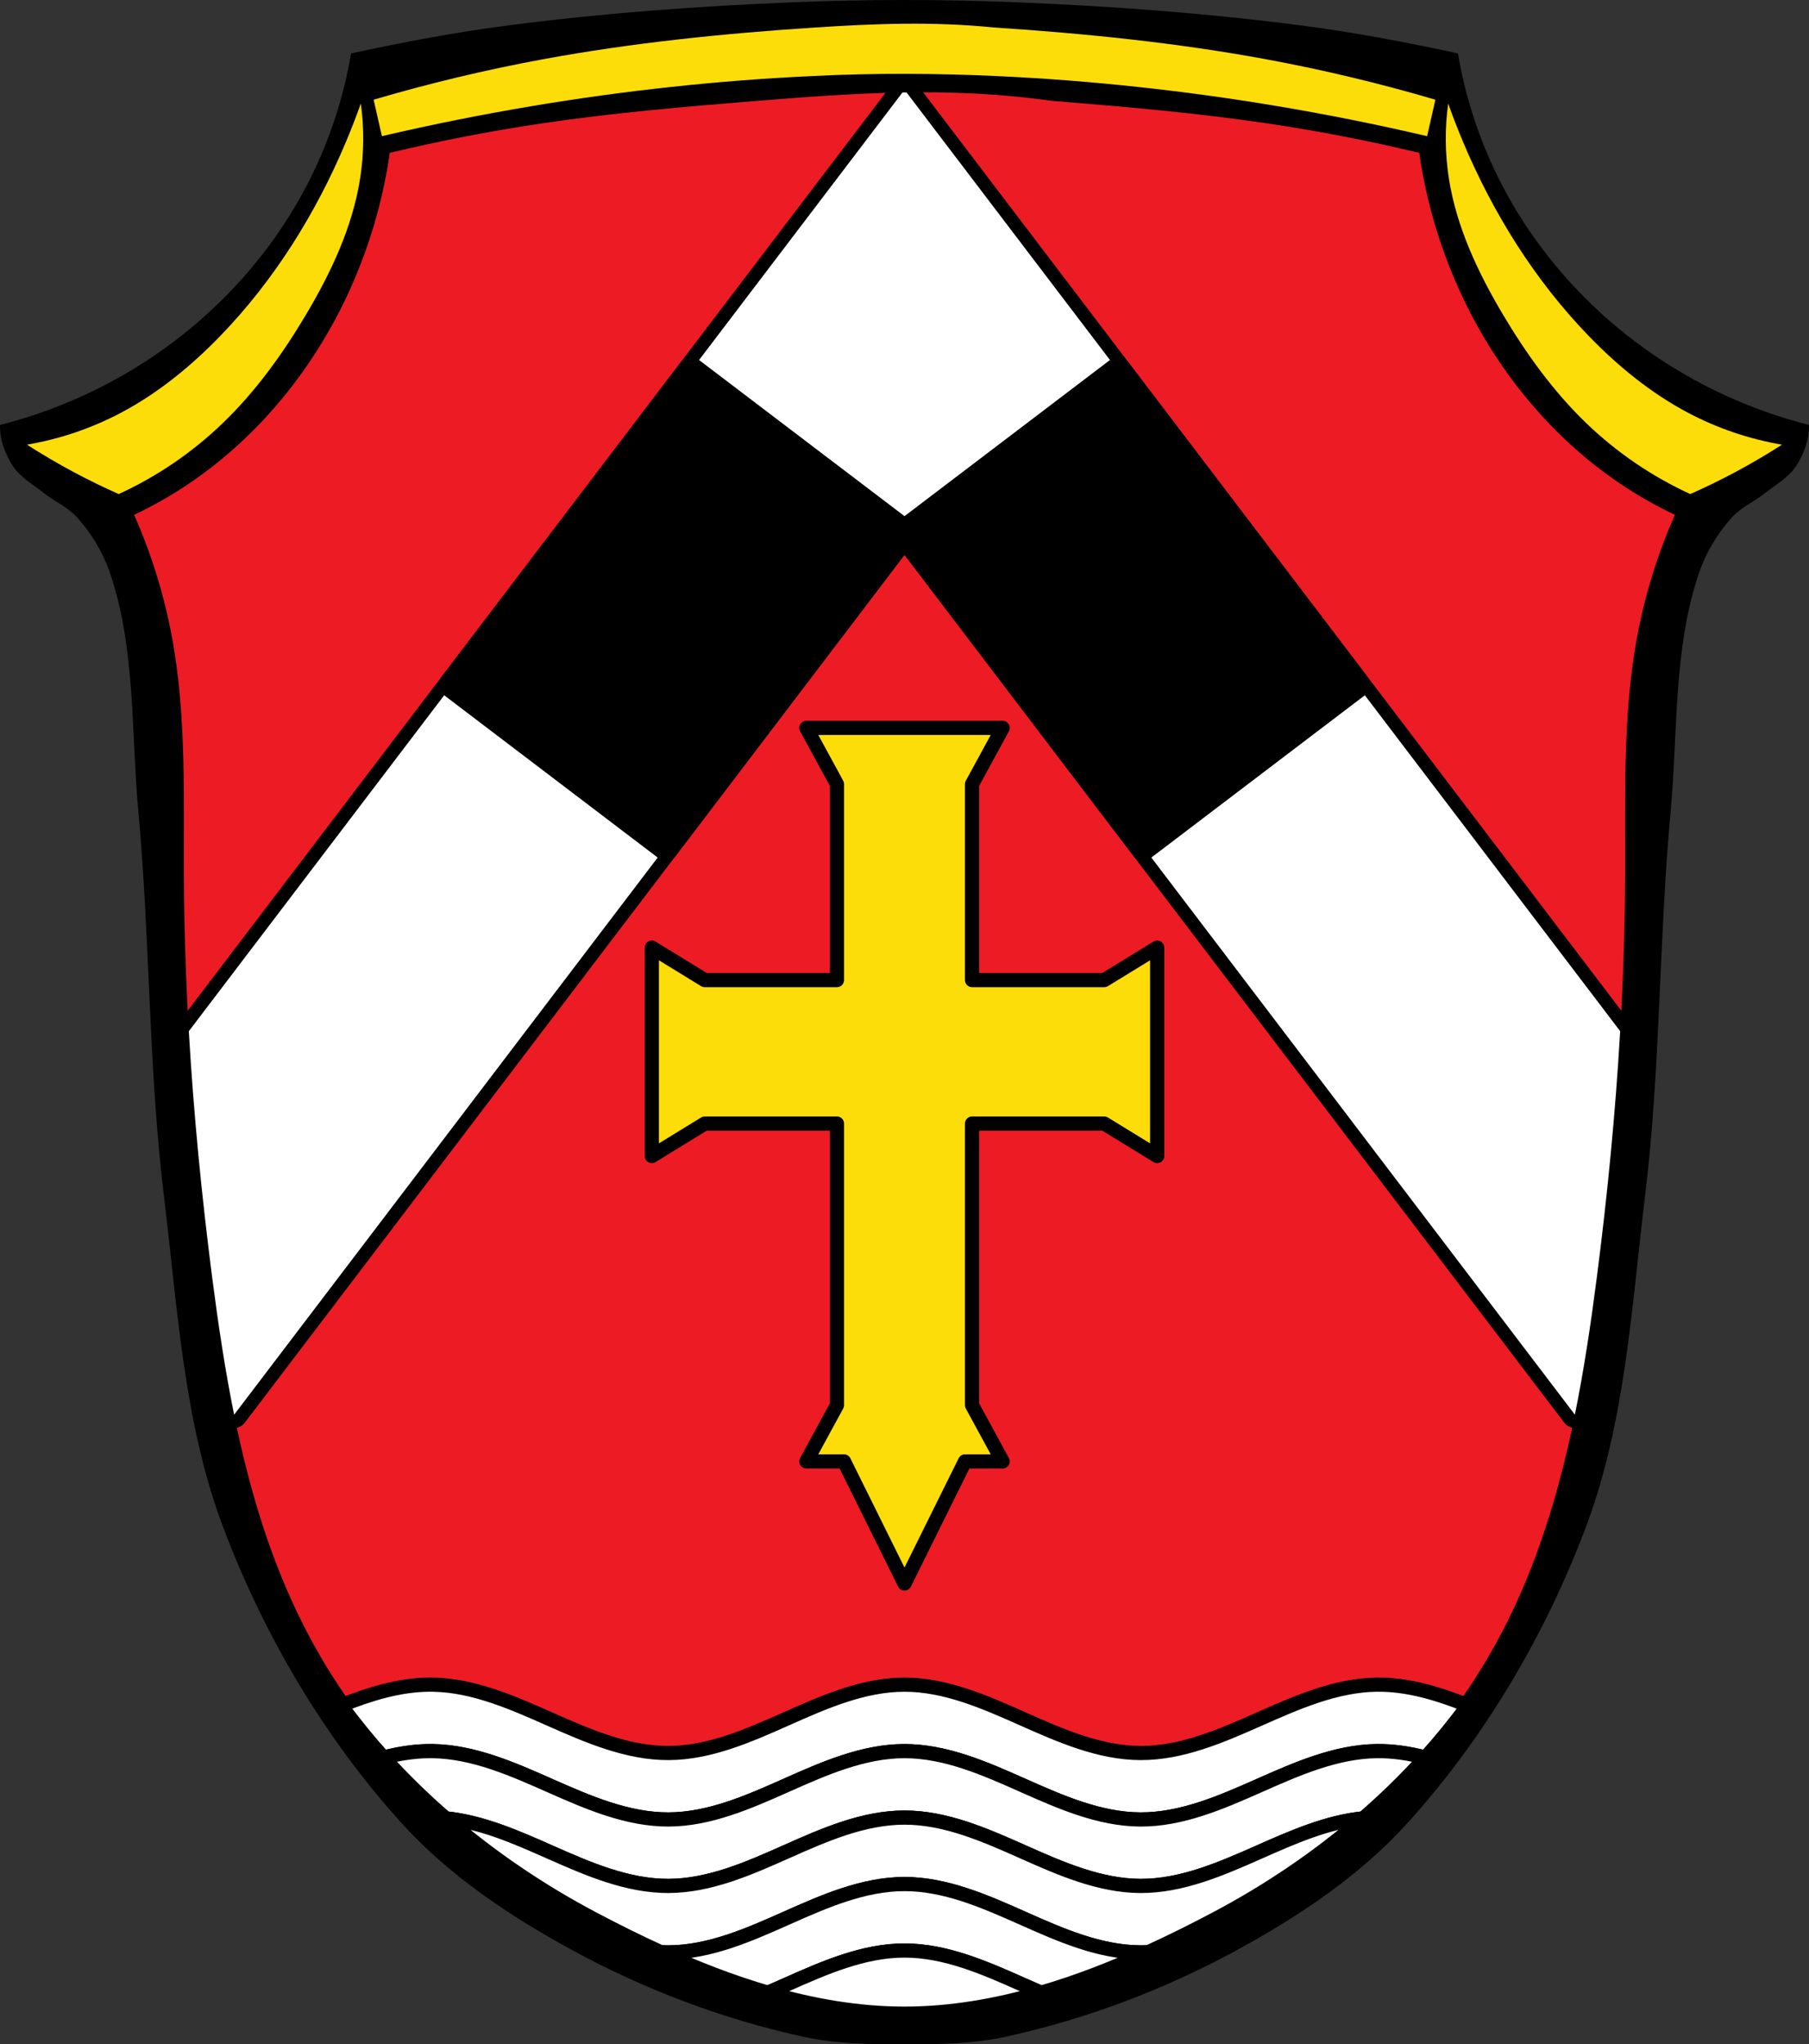 <?xml version="1.0" encoding="UTF-8" standalone="no"?>
<svg
   xmlns:dc="http://purl.org/dc/elements/1.1/"
   xmlns:cc="http://creativecommons.org/ns#"
   xmlns:rdf="http://www.w3.org/1999/02/22-rdf-syntax-ns#"
   xmlns:svg="http://www.w3.org/2000/svg"
   xmlns="http://www.w3.org/2000/svg"
   xmlns:sodipodi="http://sodipodi.sourceforge.net/DTD/sodipodi-0.dtd"
   xmlns:inkscape="http://www.inkscape.org/namespaces/inkscape"
   width="1020.327"
   viewBox="0 0 1020.33 1153.089"
   version="1.1"
   id="svg907"
   sodipodi:docname="DEU_Riedering_COA.svg"
   inkscape:version="0.92.5 (2060ec1f9f, 2020-04-08)"
   height="1153.089">
  <rect x="0" y="0" width="1020.33" height="1153.089" fill="#333333" stroke="none"/>
  <defs
     id="defs911">
    <inkscape:path-effect
       effect="spiro"
       id="path-effect3337"
       is_visible="true" />
    <inkscape:path-effect
       effect="spiro"
       id="path-effect2747"
       is_visible="true" />
    <inkscape:path-effect
       effect="spiro"
       id="path-effect2025"
       is_visible="true" />
    <inkscape:path-effect
       effect="spiro"
       id="path-effect2021"
       is_visible="true" />
    <inkscape:path-effect
       effect="spiro"
       id="path-effect1956"
       is_visible="true" />
    <inkscape:path-effect
       effect="spiro"
       id="path-effect1094"
       is_visible="true" />
    <inkscape:path-effect
       effect="spiro"
       id="path-effect1094-2"
       is_visible="true" />
    <inkscape:path-effect
       effect="spiro"
       id="path-effect1094-2-3"
       is_visible="true" />
    <inkscape:path-effect
       effect="spiro"
       id="path-effect1956-9"
       is_visible="true" />
    <inkscape:path-effect
       effect="spiro"
       id="path-effect1956-9-6"
       is_visible="true" />
    <inkscape:path-effect
       effect="spiro"
       id="path-effect2747-5"
       is_visible="true" />
    <inkscape:path-effect
       effect="spiro"
       id="path-effect2747-6"
       is_visible="true" />
    <inkscape:path-effect
       effect="spiro"
       id="path-effect2747-4"
       is_visible="true" />
    <inkscape:path-effect
       effect="spiro"
       id="path-effect2747-3"
       is_visible="true" />
    <inkscape:path-effect
       effect="spiro"
       id="path-effect3337-2"
       is_visible="true" />
    <inkscape:path-effect
       effect="spiro"
       id="path-effect3337-7"
       is_visible="true" />
    <inkscape:path-effect
       effect="spiro"
       id="path-effect3337-1"
       is_visible="true" />
    <inkscape:path-effect
       effect="spiro"
       id="path-effect3337-4"
       is_visible="true" />
  </defs>
  <sodipodi:namedview
     pagecolor="#ffffff"
     bordercolor="#666666"
     borderopacity="1"
     objecttolerance="10"
     gridtolerance="10"
     guidetolerance="10"
     inkscape:pageopacity="0"
     inkscape:pageshadow="2"
     inkscape:window-width="1920"
     inkscape:window-height="1046"
     id="namedview909"
     showgrid="false"
     inkscape:zoom="0.68770135"
     inkscape:cx="510.16213"
     inkscape:cy="576.53021"
     inkscape:window-x="-11"
     inkscape:window-y="-11"
     inkscape:window-maximized="1"
     inkscape:current-layer="svg907"
     fit-margin-top="0"
     fit-margin-left="0"
     fit-margin-right="0"
     fit-margin-bottom="0"
     inkscape:snap-midpoints="true"
     inkscape:snap-smooth-nodes="true"
     inkscape:snap-global="true" />
  <path
     style="fill:#000000;stroke:none;stroke-width:3;stroke-linecap:butt;stroke-linejoin:round;stroke-miterlimit:4;stroke-dasharray:none;stroke-opacity:1"
     d="M 510.162 0 C 489.44 2.6197881e-05 468.717 0.416 448.02 1.25 C 394.462 3.408 340.899 7.329 287.738 14.188 C 257.606 18.075 227.692 23.671 198.002 30.152 C 193.852 54.727 186.031 78.679 174.879 100.967 C 155.582 139.532 126.285 172.921 91.059 197.795 C 63.613 217.174 32.582 231.458 0.012 239.705 C -0.199 247.925 2.827 256.063 7.236 262.828 C 11.443 269.282 18.621 273.226 24.637 278.039 C 30.676 282.871 38.172 286.003 43.367 291.732 C 51.637 300.851 58.215 311.863 62.154 323.525 C 76.59 366.267 73.902 413.007 78.051 457.93 C 84.71 530.048 83.696 602.834 92.477 674.725 C 100.13 737.385 103.532 802.07 125.75 861.156 C 148.706 922.206 182.975 980.411 226.809 1028.709 C 253.543 1058.166 287.642 1080.879 322.561 1099.936 C 363.133 1122.078 407.221 1138.769 452.355 1148.73 C 471.224 1152.895 490.816 1153.295 510.162 1153.066 C 529.508 1153.295 549.1 1152.895 567.969 1148.73 C 613.104 1138.769 657.191 1122.078 697.764 1099.936 C 732.682 1080.879 766.782 1058.166 793.516 1028.709 C 837.349 980.411 871.618 922.206 894.574 861.156 C 916.793 802.07 920.195 737.385 927.848 674.725 C 936.628 602.834 935.614 530.048 942.273 457.93 C 946.422 413.007 943.734 366.267 958.17 323.525 C 962.109 311.863 968.688 300.851 976.957 291.732 C 982.153 286.003 989.649 282.871 995.688 278.039 C 1001.703 273.226 1008.881 269.282 1013.088 262.828 C 1017.497 256.063 1020.524 247.925 1020.312 239.705 C 987.742 231.458 956.711 217.174 929.266 197.795 C 894.039 172.921 864.742 139.532 845.445 100.967 C 834.293 78.679 826.472 54.727 822.322 30.152 C 792.632 23.671 762.718 18.075 732.586 14.188 C 679.426 7.329 625.862 3.408 572.305 1.25 C 551.608 0.416 530.884 2.5999931e-05 510.162 0 z "
     transform="matrix(1,0,0,1,0,-0.002)"
     id="path1092-8" />
  <path
     style="fill:#ed1c24;fill-opacity:1;stroke:none;stroke-width:1px;stroke-linecap:butt;stroke-linejoin:miter;stroke-opacity:1"
     d="m 427.213,56.874 c -40.723,3.274 -81.46,6.759 -121.871,12.762 -28.727,4.267 -57.264,9.804 -85.502,16.59 -4.081,28.483 -12.502,56.34 -24.885,82.313 -20.441,42.875 -52.034,80.71 -91.883,106.559 -8.794,5.704 -17.967,10.822 -27.438,15.313 10.028,22.628 17.328,46.466 21.693,70.828 7.861,43.868 6.167,88.791 6.381,133.358 0.363,75.528 6.289,150.972 15.953,225.88 8.894,68.937 21.381,138.764 53.598,200.356 36.153,69.116 95.974,124.4 164.623,161.432 53.262,28.732 112.139,53.6 172.282,53.6 60.142,-1e-4 119.018,-24.868 172.28,-53.6 68.649,-37.032 128.471,-92.316 164.623,-161.432 32.217,-61.592 44.706,-131.419 53.6,-200.356 9.664,-74.908 15.588,-150.352 15.951,-225.88 0.214,-44.567 -1.48,-89.489 6.381,-133.358 4.366,-24.363 11.667,-48.2 21.695,-70.828 -9.471,-4.49 -18.644,-9.608 -27.438,-15.313 C 877.408,249.248 845.816,211.413 825.375,168.538 812.992,142.565 804.57,114.708 800.49,86.225 772.252,79.44 743.714,73.903 714.988,69.635 674.577,63.633 633.837,60.148 593.114,56.874 c -58.002,-8.214 -112.01,-4.325 -165.901,0 z"
     id="path1954-8"
     inkscape:connector-curvature="0"
     sodipodi:nodetypes="cscscccscssassssscsscscc" />
  <path
     inkscape:connector-curvature="0"
     style="fill:#000000;stroke:#000000;stroke-width:15;stroke-linecap:round;stroke-linejoin:round;stroke-miterlimit:4;stroke-dasharray:none;stroke-opacity:1"
     d="m 511.322,52.145 c -0.77,0.011 -1.543,0.01 -2.313,0.023 L 454.613,123.721 415.177,175.601 106.5,581.682 c 2.691,46.397 7.215,92.697 13.162,138.793 3.339,25.879 7.183,51.884 12.389,77.531 l 378.122,-497.437 378.108,497.419 c 5.204,-25.641 9.049,-51.641 12.387,-77.514 5.948,-46.104 10.472,-92.41 13.162,-138.815 L 605.172,175.601 565.734,123.721 Z"
     id="path885-1" />
  <path
     style="fill:#ffffff;stroke:none;stroke-width:8;stroke-linecap:round;stroke-linejoin:round;stroke-miterlimit:4;stroke-dasharray:none"
     d="M 511.32 52.146 C 510.55 52.157 509.777 52.157 509.008 52.17 L 454.611 123.723 L 415.176 175.602 L 106.5 581.682 C 109.191 628.079 113.715 674.378 119.662 720.475 C 123.001 746.354 126.846 772.359 132.051 798.006 L 510.172 300.57 L 888.279 797.988 C 893.483 772.347 897.328 746.348 900.666 720.475 C 906.614 674.371 911.138 628.065 913.828 581.66 L 605.17 175.602 L 565.732 123.723 L 511.32 52.146 z "
     transform="matrix(1,0,0,1,0,-0.002)"
     id="path885" />
  <path
     inkscape:connector-curvature="0"
     style="stroke:#000000;stroke-width:15;stroke-linecap:round;stroke-linejoin:round;stroke-miterlimit:4;stroke-dasharray:none;stroke-opacity:1"
     d="M 389.765,209.044 255.085,386.224 375.493,477.756 510.173,300.575 Z M 510.173,300.575 644.853,477.756 765.264,386.224 630.584,209.044 Z"
     id="path889-0" />
  <path
     style="fill:#fcdd09;fill-opacity:1;stroke:#000000;stroke-width:8;stroke-linecap:round;stroke-linejoin:round;stroke-miterlimit:4;stroke-dasharray:none"
     inkscape:connector-curvature="0"
     id="path899"
     d="m 454.807,410.584 17.253,31.702 v 110.561 h -74.559 l -29.855,-18.321 v 117.57 l 29.855,-18.321 h 74.559 v 21.103 137.755 l -17.253,31.702 h 21.223 l 34.13,68.889 34.139,-68.889 h 21.223 L 548.27,792.636 V 654.88 633.777 h 74.559 l 29.855,18.321 v -117.57 l -29.855,18.321 H 548.27 V 442.287 l 17.253,-31.702 H 454.805 Z" />
  <path
     style="fill:#fcdd09;stroke:none;stroke-width:1px;stroke-linecap:butt;stroke-linejoin:miter;stroke-opacity:1;fill-opacity:1"
     d="m 459.695,15.514 c -51.583,3.374 -103.112,8.592 -153.957,18.002 -32.024,5.927 -63.747,13.512 -95.003,22.717 l 4.665,20.574 c 28.368,-6.633 56.944,-12.351 85.673,-17.145 51.648,-8.618 103.788,-14.243 156.078,-16.717 36.399,-1.879 72.2,-1.574 106.031,0 52.29,2.474 104.43,8.099 156.078,16.717 28.728,4.793 57.305,10.512 85.673,17.145 L 809.596,56.233 C 778.339,47.028 746.616,39.443 714.592,33.516 663.747,24.106 612.218,18.888 560.635,15.514 c -34.679,-3.542 -68.695,-2.095 -100.94,0 z M 203.523,58.376 c -2.62,7.367 -5.449,14.659 -8.482,21.861 -16.973,40.305 -40.518,77.989 -70.83,109.299 -16.501,17.044 -35.077,32.237 -55.984,43.291 -16.587,8.77 -34.553,14.871 -53.015,18.002 8.56,5.489 17.334,10.639 26.295,15.432 8.329,4.455 16.82,8.601 25.449,12.43 21.528,-9.863 41.402,-23.398 58.529,-39.861 18.6,-17.88 33.852,-39.059 47.076,-61.295 14.139,-23.774 26.212,-49.331 30.537,-76.723 2.214,-14.02 2.358,-28.373 0.425,-42.436 z m 613.283,0 c -1.933,14.062 -1.788,28.416 0.425,42.436 4.325,27.392 16.398,52.948 30.537,76.723 13.224,22.236 28.476,43.416 47.076,61.295 17.127,16.463 37.001,29.998 58.529,39.861 8.628,-3.828 17.12,-7.975 25.449,-12.43 8.961,-4.793 17.735,-9.943 26.295,-15.432 -18.462,-3.131 -36.428,-9.232 -53.015,-18.002 -20.907,-11.054 -39.483,-26.247 -55.984,-43.291 -30.312,-31.31 -53.857,-68.994 -70.83,-109.299 -3.033,-7.203 -5.862,-14.495 -8.482,-21.861 z"
     id="path2019"
     inkscape:connector-curvature="0"
     sodipodi:nodetypes="csccsccsccscccccscccccsccccccccccsc" />
  <path
     style="fill:#ffffff;stroke:#000000;stroke-width:8;stroke-linecap:butt;stroke-linejoin:round;stroke-miterlimit:4;stroke-dasharray:none;stroke-opacity:1"
     d="m 241.85,950.271 c -16.919,0.172 -33.401,5.294 -49.468,11.709 7.463,10.199 15.467,20.016 23.961,29.428 9.092,-2.352 18.311,-3.781 27.665,-3.641 23.053,0.347 45.054,10.09 66.485,19.592 21.43,9.502 43.54,19.045 66.594,18.959 23.058,-0.086 45.109,-9.794 66.529,-19.338 21.419,-9.544 43.492,-19.213 66.551,-19.213 23.058,0 45.131,9.669 66.551,19.213 21.419,9.544 43.47,19.252 66.529,19.338 23.055,0.086 45.162,-9.457 66.592,-18.959 21.43,-9.502 43.432,-19.245 66.485,-19.592 9.353,-0.141 18.572,1.287 27.663,3.639 8.494,-9.411 16.498,-19.228 23.961,-29.426 -16.748,-6.687 -33.949,-11.971 -51.624,-11.705 -23.053,0.347 -45.054,10.092 -66.485,19.594 -21.43,9.502 -43.538,19.045 -66.592,18.959 -23.058,-0.086 -45.109,-9.794 -66.529,-19.338 -21.419,-9.544 -43.492,-19.215 -66.551,-19.215 -23.058,0 -45.131,9.671 -66.551,19.215 -21.419,9.544 -43.47,19.252 -66.529,19.338 -23.055,0.086 -45.164,-9.457 -66.594,-18.959 -21.43,-9.502 -43.432,-19.247 -66.485,-19.594 -0.72,-0.011 -1.44,-0.011 -2.158,-0.004 z"
     id="path3335"
     inkscape:connector-curvature="0" />
  <path
     style="fill:#ffffff;stroke:#000000;stroke-width:8;stroke-linecap:butt;stroke-linejoin:round;stroke-miterlimit:4;stroke-dasharray:none;stroke-opacity:1"
     d="m 241.85,987.761 c -8.615,0.087 -17.115,1.475 -25.507,3.646 10.928,12.109 22.66,23.545 35.054,34.281 20.381,2.012 39.967,10.681 59.096,19.162 21.43,9.502 43.54,19.045 66.594,18.959 23.058,-0.086 45.109,-9.796 66.529,-19.34 21.419,-9.544 43.492,-19.213 66.551,-19.213 23.058,0 45.131,9.669 66.551,19.213 21.419,9.544 43.47,19.254 66.529,19.34 23.055,0.086 45.162,-9.457 66.592,-18.959 19.129,-8.481 38.714,-17.15 59.094,-19.162 12.394,-10.736 24.125,-22.174 35.054,-34.283 -9.091,-2.352 -18.31,-3.779 -27.663,-3.639 -23.053,0.347 -45.054,10.09 -66.485,19.592 -21.43,9.502 -43.538,19.045 -66.592,18.959 -23.058,-0.086 -45.109,-9.794 -66.529,-19.338 -21.419,-9.544 -43.492,-19.213 -66.551,-19.213 -23.058,10e-6 -45.131,9.669 -66.551,19.213 -21.419,9.544 -43.47,19.252 -66.529,19.338 -23.055,0.086 -45.164,-9.457 -66.594,-18.959 -21.43,-9.502 -43.432,-19.245 -66.485,-19.592 -0.72,-0.011 -1.44,-0.013 -2.158,-0.006 z"
     id="path3335-1"
     inkscape:connector-curvature="0" />
  <path
     style="fill:#ffffff;stroke:#000000;stroke-width:8;stroke-linecap:butt;stroke-linejoin:round;stroke-miterlimit:4;stroke-dasharray:none;stroke-opacity:1"
     d="m 510.167,1025.257 c -23.058,0 -45.131,9.671 -66.551,19.215 -21.419,9.544 -43.47,19.252 -66.529,19.338 -23.055,0.086 -45.164,-9.457 -66.594,-18.959 -19.13,-8.482 -38.715,-17.151 -59.096,-19.162 25.288,21.906 53.334,40.885 83.007,56.574 12.492,6.605 25.288,13 38.332,18.941 1.447,0.069 2.898,0.101 4.352,0.096 23.058,-0.086 45.109,-9.794 66.529,-19.338 21.419,-9.544 43.492,-19.213 66.551,-19.213 23.058,0 45.131,9.669 66.551,19.213 21.419,9.544 43.47,19.252 66.529,19.338 1.454,0.01 2.902,-0.027 4.348,-0.096 13.043,-5.941 25.842,-12.336 38.334,-18.941 29.673,-15.69 57.717,-34.668 83.005,-56.574 -20.38,2.012 -39.965,10.681 -59.094,19.162 -21.43,9.502 -43.538,19.045 -66.592,18.959 -23.058,-0.086 -45.109,-9.794 -66.529,-19.338 -21.419,-9.544 -43.492,-19.215 -66.551,-19.215 z"
     id="path3335-5"
     inkscape:connector-curvature="0" />
  <path
     style="fill:#ffffff;stroke:#000000;stroke-width:8;stroke-linecap:butt;stroke-linejoin:round;stroke-miterlimit:4;stroke-dasharray:none;stroke-opacity:1"
     d="m 510.167,1062.749 c -23.058,0 -45.131,9.669 -66.551,19.213 -21.419,9.544 -43.47,19.252 -66.529,19.338 -1.454,0.01 -2.905,-0.027 -4.352,-0.096 19.64,8.946 39.843,16.846 60.427,22.838 3.5,-1.511 6.988,-3.046 10.453,-4.59 21.419,-9.544 43.492,-19.213 66.551,-19.213 23.058,0 45.131,9.669 66.551,19.213 3.465,1.544 6.953,3.077 10.453,4.588 20.583,-5.992 40.785,-13.89 60.423,-22.836 -1.446,0.069 -2.894,0.101 -4.348,0.096 -23.058,-0.086 -45.109,-9.794 -66.529,-19.338 -21.419,-9.544 -43.492,-19.213 -66.551,-19.213 z"
     id="path3335-9"
     inkscape:connector-curvature="0" />
  <path
     style="fill:#ffffff;stroke:#000000;stroke-width:8;stroke-linecap:butt;stroke-linejoin:round;stroke-miterlimit:4;stroke-dasharray:none;stroke-opacity:1"
     d="m 510.165,1100.24 c -23.058,0 -45.131,9.669 -66.551,19.213 -3.465,1.544 -6.953,3.079 -10.453,4.59 25.211,7.339 50.99,11.82 77.004,11.82 26.014,0 51.792,-4.483 77.004,-11.822 -3.5,-1.511 -6.988,-3.044 -10.453,-4.588 -21.419,-9.544 -43.492,-19.213 -66.551,-19.213 z"
     id="path3335-2"
     inkscape:connector-curvature="0" />
</svg>
